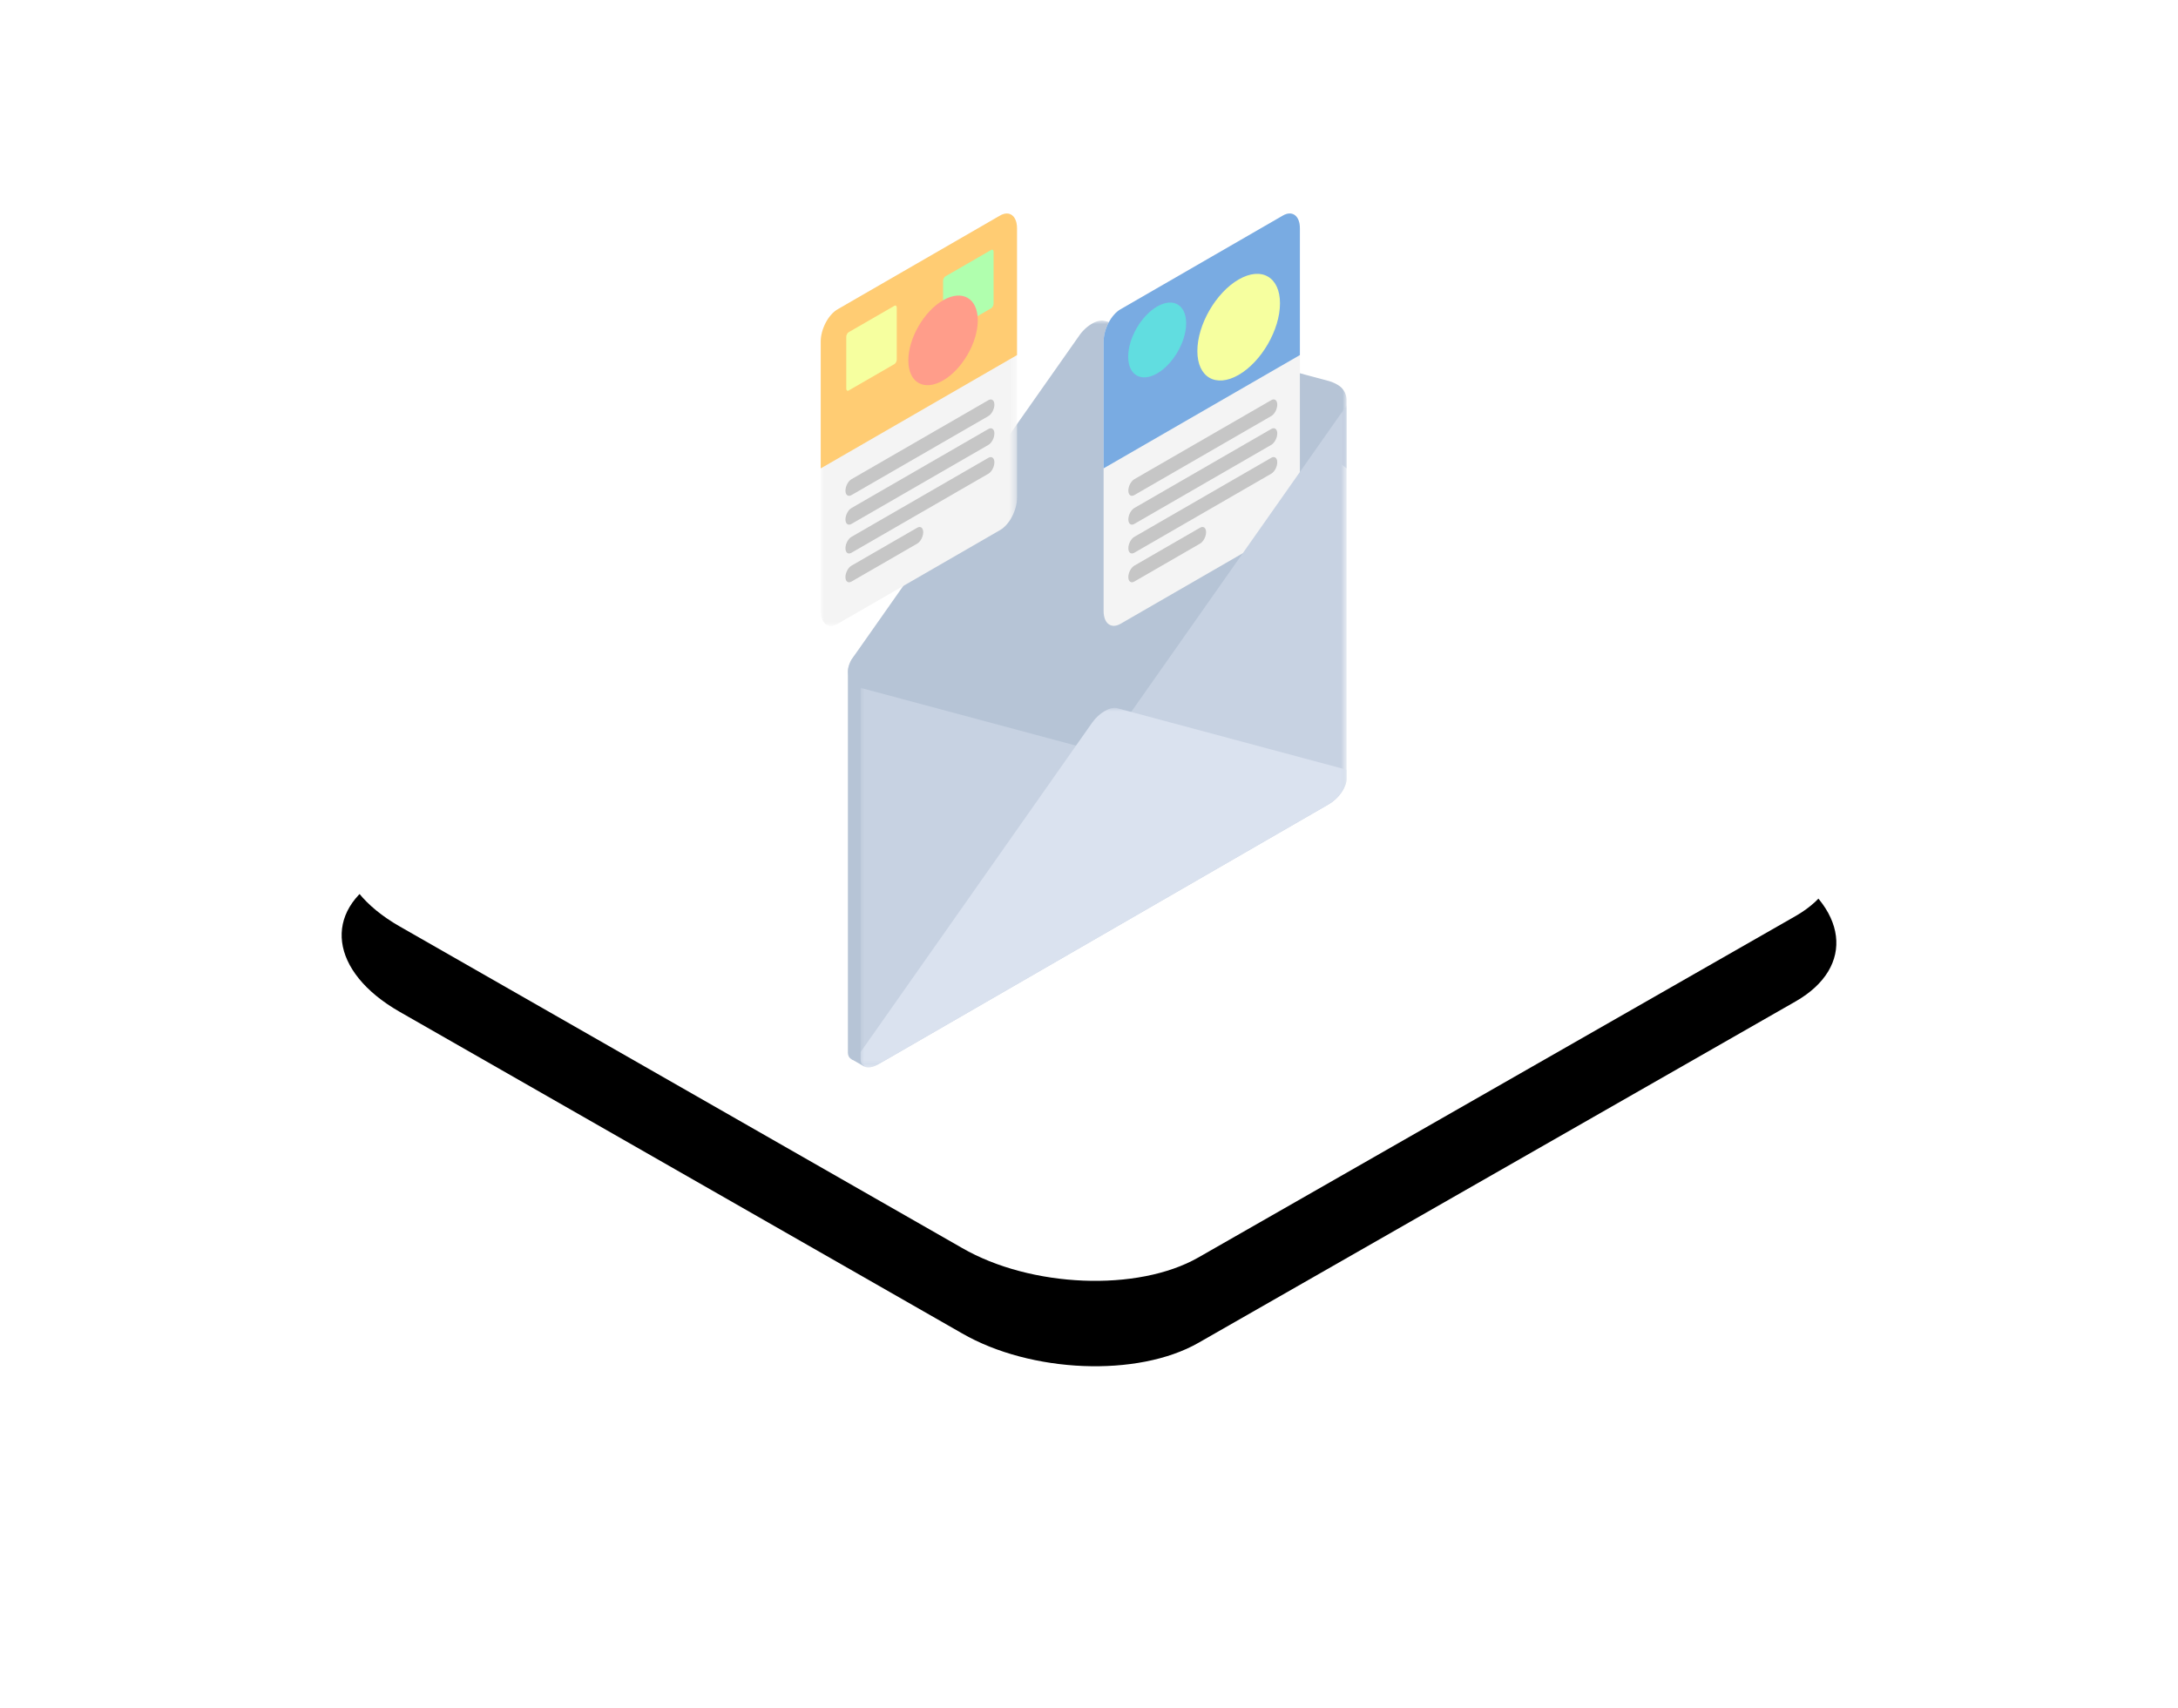 <svg width="306" height="240" xmlns="http://www.w3.org/2000/svg" xmlns:xlink="http://www.w3.org/1999/xlink"><defs><path d="m8.12 100.172 79.035 45.2c9.681 5.598 24.688 6.205 33.208 1.343l83.908-47.982c8.488-4.862 7.423-13.34-2.388-18.97l-79.132-45.135c-9.843-5.598-24.688-6.205-33.208-1.343L5.635 81.267c-8.359 4.798-7.326 13.275 2.485 18.905Z" id="b"/><path id="c" d="M0 0h70.065v50.521H0z"/><path id="e" d="M0 0h27.577v57.949H0z"/><path id="g" d="M0 0h68.277v93.009H0z"/><path id="i" d="M0 0h68.277v50.521H0z"/><filter x="-37.1%" y="-55%" width="174.3%" height="230%" filterUnits="objectBoundingBox" id="a"><feOffset dy="12" in="SourceAlpha" result="shadowOffsetOuter1"/><feGaussianBlur stdDeviation="24" in="shadowOffsetOuter1" result="shadowBlurOuter1"/><feColorMatrix values="0 0 0 0 0.216 0 0 0 0 0.561 0 0 0 0 0.749 0 0 0 0.15 0" in="shadowBlurOuter1"/></filter></defs><g fill="none" fill-rule="evenodd"><path d="M33 0h240v210H33z"/><g transform="translate(48 30)"><use fill="#000" filter="url(#a)" xlink:href="#b"/><use fill="#FFF" xlink:href="#b"/></g><g transform="translate(119.126 45.045)"><mask id="d" fill="#fff"><use xlink:href="#c"/></mask><path d="M68.943 9.12a5.069 5.069 0 0 0-1.432-.636L36.047.044c-.967-.26-2.548.654-3.515 2.03L.602 47.506A3.32 3.32 0 0 0 0 49.414c0 1.155 1.119 1.456 2.485.667l57.413-32.659 4.085-1.432 6.082 4.784V11.18c0-.833-.422-1.609-1.122-2.06" fill="#B6C4D6" mask="url(#d)"/></g><path d="M187.403 54.923c0-.071-.004-.141-.012-.206a1.024 1.024 0 0 0-.289-.62.964.964 0 0 0-.125-.1c-.447-.302-1.205-.233-2.06.26l-63.305 36.55a5.217 5.217 0 0 0-.969.725 6.42 6.42 0 0 0-.611.668 6.19 6.19 0 0 0-.273.383c-.194.297-.35.599-.46.893a2.855 2.855 0 0 0-.161.646c-.008.075-.013.15-.013.221v53.531c0 1.156 1.119 1.457 2.486.667l63.307-36.55c1.366-.789 2.485-2.381 2.485-3.537V54.923Z" fill="#B6C4D6"/><path fill="#B6C4D6" d="m119.606 148.835 1.807 1.033-.175-1.516z"/><g transform="translate(115.31 30.004)"><mask id="f" fill="#fff"><use xlink:href="#e"/></mask><path d="M25.202 44.485 2.374 57.665C1.063 58.421 0 57.618 0 55.868V18.001c0-1.748 1.064-3.78 2.375-4.537L25.202.285c1.311-.757 2.375.047 2.375 1.795v37.868c0 1.748-1.064 3.78-2.375 4.537" fill="#F4F4F4" mask="url(#f)"/></g><path d="m142.886 49.901-27.577 15.922V48.006c0-1.749 1.063-3.78 2.374-4.537l22.828-13.18c1.311-.757 2.375.047 2.375 1.796V49.9Z" fill="#FFCC73"/><path d="m138.87 58.47-19.25 11.112c-.46.267-.837-.018-.837-.633 0-.614.377-1.335.837-1.601l19.25-11.113c.46-.266.837.018.837.633 0 .614-.377 1.335-.838 1.601M138.87 62.52l-19.25 11.112c-.46.267-.837-.018-.837-.633 0-.614.377-1.335.837-1.6l19.25-11.114c.46-.266.837.02.837.633 0 .614-.377 1.336-.838 1.601M138.87 66.57l-19.25 11.113c-.46.266-.837-.02-.837-.634s.377-1.335.837-1.6l19.25-11.114c.46-.267.837.02.837.633 0 .615-.377 1.336-.838 1.601M128.868 76.394l-9.248 5.339c-.46.266-.838-.019-.838-.634 0-.614.378-1.335.838-1.6l9.248-5.34c.461-.266.838.018.838.634 0 .614-.377 1.334-.838 1.6" fill="#C6C6C6"/><path d="m125.653 51.171-6.417 3.705c-.187.109-.339-.008-.339-.256v-7.288c0-.25.152-.54.34-.65l6.416-3.703c.187-.109.34.006.34.255v7.29c0 .248-.153.54-.34.647" fill="#F6FF9F"/><path d="m139.253 43.32-6.417 3.705c-.187.107-.34-.008-.34-.257v-7.289c0-.249.153-.54.34-.648l6.417-3.705c.187-.107.34.008.34.257v7.289c0 .248-.153.54-.34.648" fill="#B0FFAE"/><path d="M137.375 45.017c0 3.111-2.184 6.895-4.879 8.45-2.694 1.556-4.878.294-4.878-2.816 0-3.112 2.184-6.895 4.878-8.45 2.695-1.556 4.879-.295 4.879 2.816" fill="#FF9D8A"/><path d="m180.254 74.485-22.827 13.18c-1.312.757-2.375-.047-2.375-1.796V48.001c0-1.748 1.063-3.78 2.375-4.537l22.827-13.179c1.312-.757 2.375.047 2.375 1.795v37.868c0 1.749-1.063 3.78-2.375 4.537" fill="#F4F4F4"/><path d="m182.63 49.897-27.577 15.921V48.002c0-1.749 1.062-3.78 2.374-4.537l22.827-13.18c1.312-.757 2.375.047 2.375 1.795v17.817Z" fill="#79ABE2"/><path d="m178.612 58.465-19.249 11.113c-.46.267-.837-.018-.837-.633 0-.614.376-1.335.837-1.601l19.249-11.113c.46-.267.838.018.838.633 0 .614-.377 1.335-.838 1.601M178.612 62.515l-19.249 11.113c-.46.267-.837-.018-.837-.633 0-.614.376-1.335.837-1.6l19.249-11.114c.46-.267.838.019.838.633s-.377 1.336-.838 1.601M178.612 66.565l-19.249 11.113c-.46.266-.837-.018-.837-.633s.376-1.335.837-1.6l19.249-11.114c.46-.267.838.019.838.633s-.377 1.336-.838 1.601M168.611 76.39l-9.247 5.338c-.461.267-.84-.018-.84-.633 0-.614.379-1.335.84-1.601l9.247-5.34c.461-.266.838.02.838.634s-.377 1.335-.838 1.601" fill="#C6C6C6"/><path d="M166.65 45.424c0 2.597-1.824 5.754-4.073 7.052-2.249 1.3-4.072.246-4.072-2.35 0-2.597 1.823-5.754 4.072-7.053 2.25-1.298 4.072-.246 4.072 2.35" fill="#61DDE0"/><path d="M179.834 42.627c0 3.702-2.6 8.204-5.805 10.055-3.207 1.851-5.805.35-5.805-3.351 0-3.702 2.598-8.205 5.805-10.056 3.206-1.852 5.805-.35 5.805 3.352" fill="#F6FF9F"/><g transform="translate(120.914 56.99)"><mask id="h" fill="#fff"><use xlink:href="#g"/></mask><path d="M32.23 48.32 0 39.677v52.226c0 1.156 1.118 1.456 2.485.667l63.306-36.55c1.368-.79 2.486-2.382 2.486-3.537V0L35.745 46.291c-.967 1.376-2.548 2.29-3.515 2.03" fill="#C7D2E2" mask="url(#h)"/></g><g transform="translate(120.914 99.479)"><mask id="j" fill="#fff"><use xlink:href="#i"/></mask><path d="m2.485 50.08 63.306-36.55c1.368-.789 2.486-2.38 2.486-3.537V8.69L36.047.044c-.967-.259-2.548.655-3.515 2.03L0 48.364v1.05c0 1.155 1.118 1.455 2.485.666" fill="#DAE2EF" mask="url(#j)"/></g></g></svg>